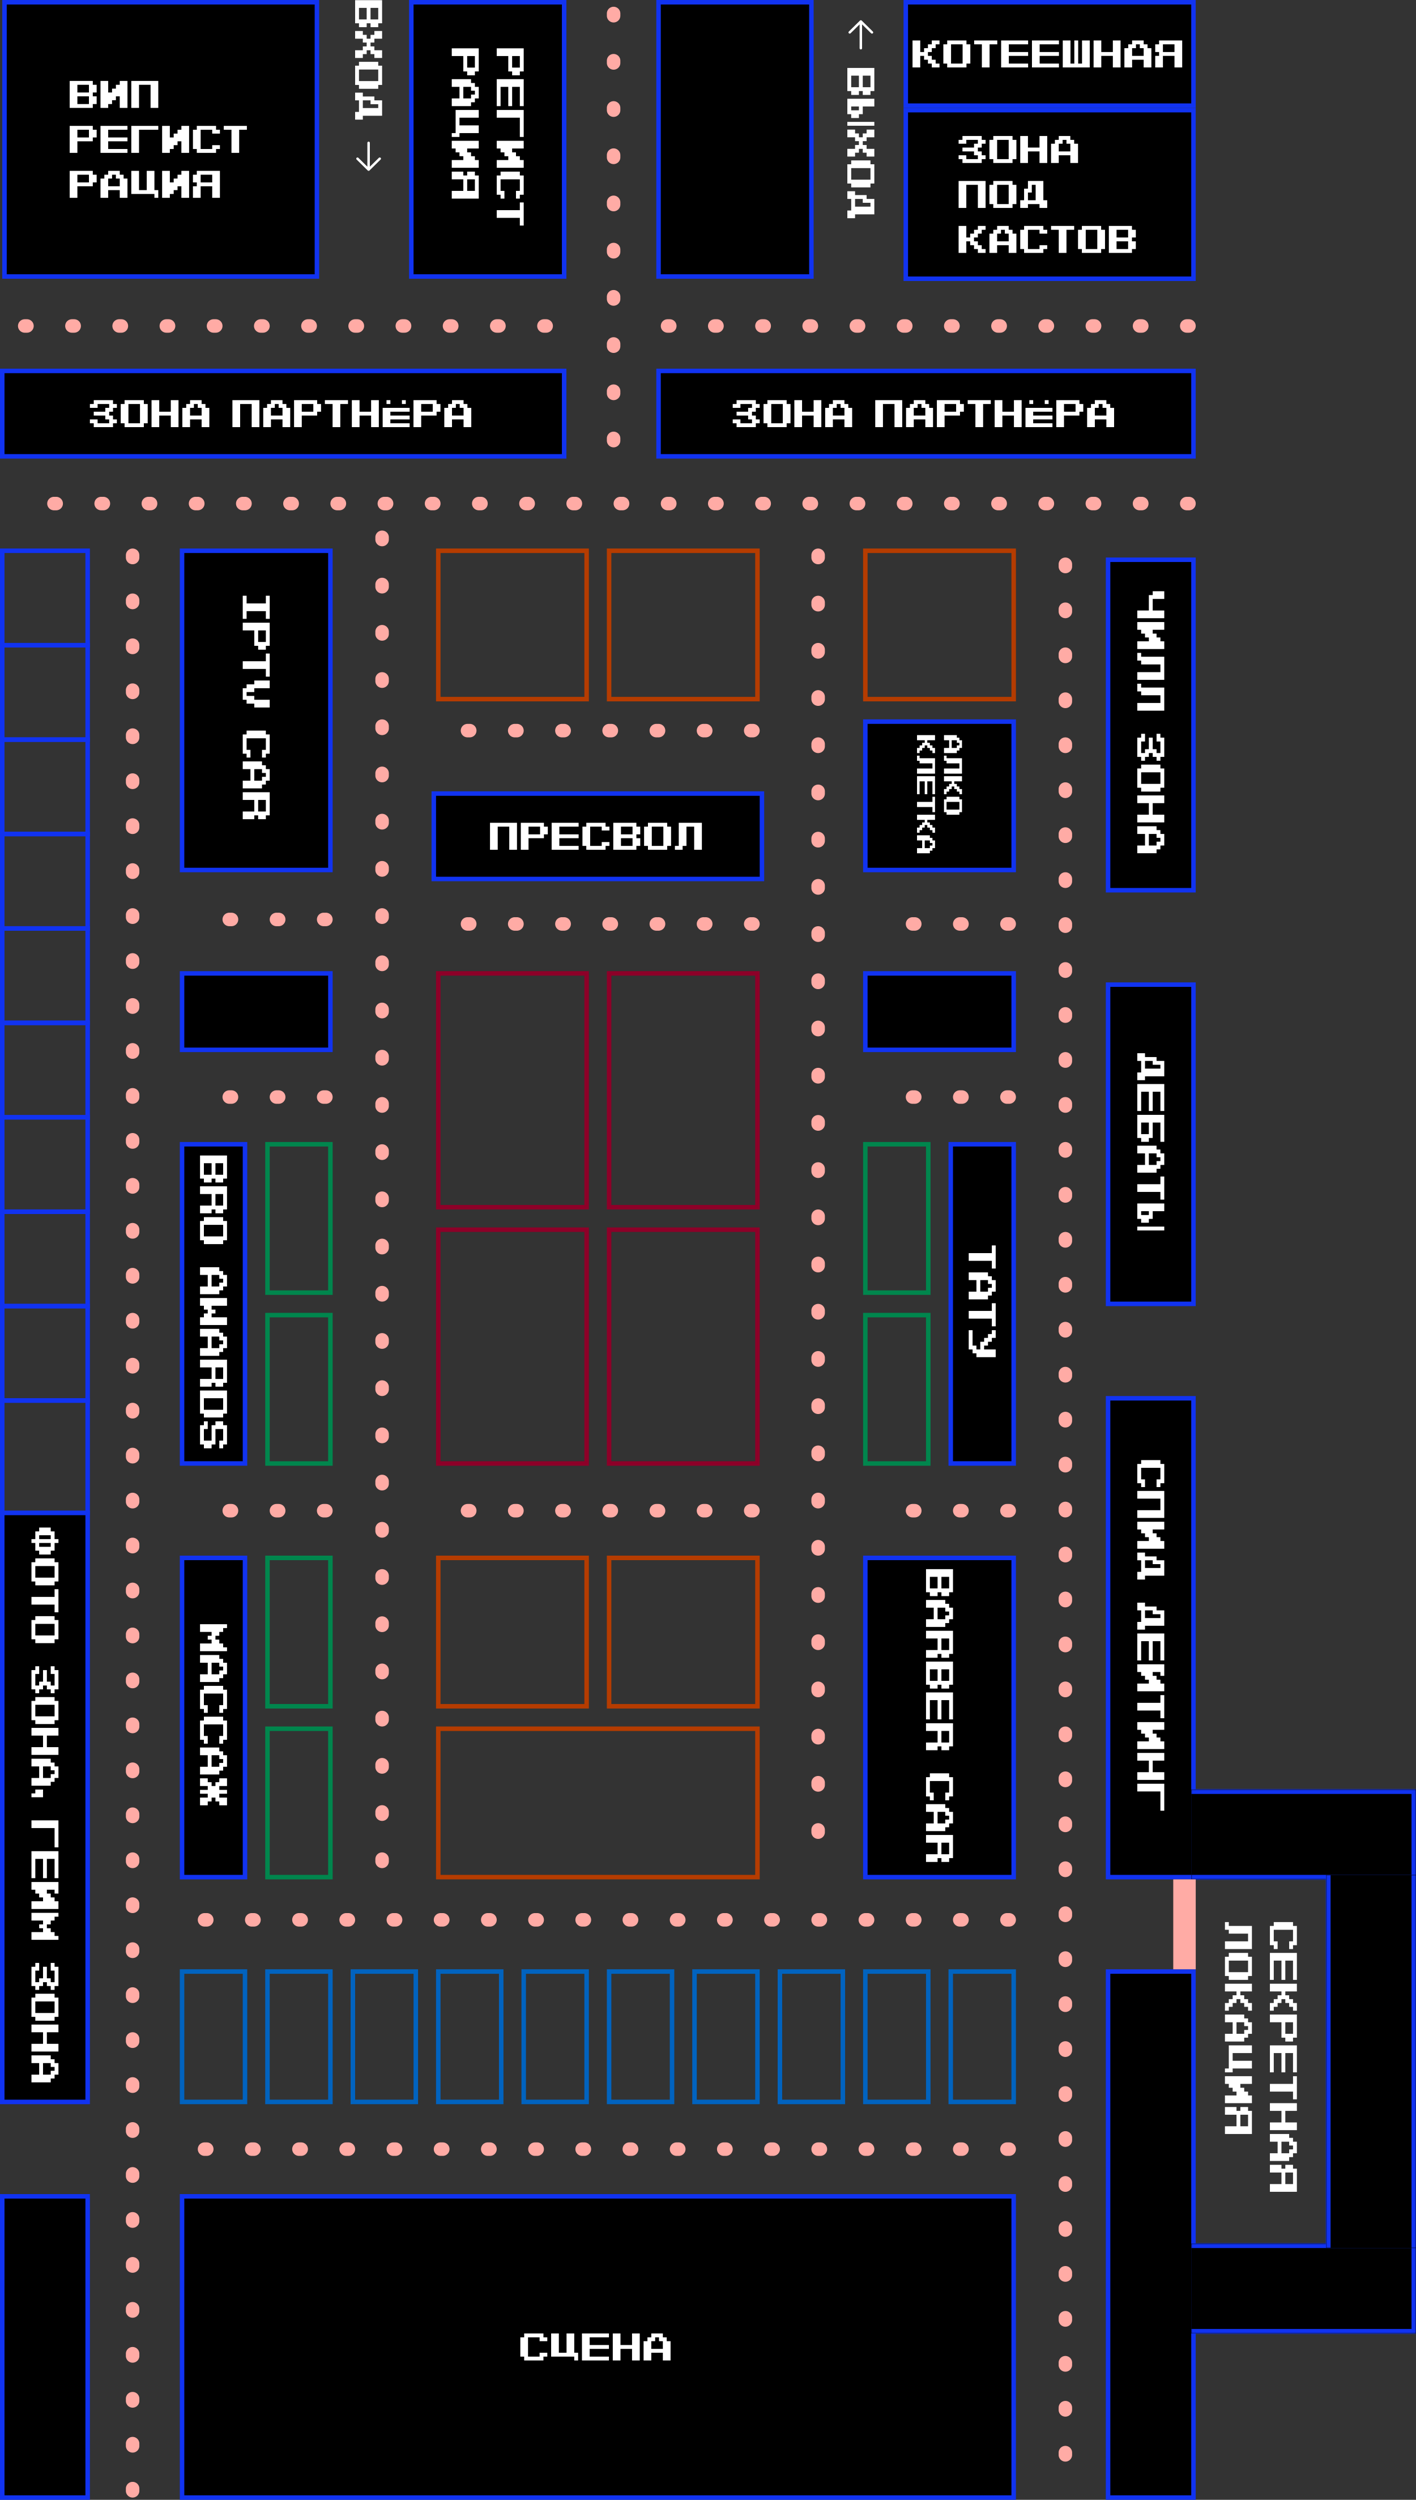<?xml version="1.0" encoding="UTF-8"?> <svg xmlns="http://www.w3.org/2000/svg" width="630" height="1112" viewBox="0 0 630 1112" fill="none"><rect x="0" y="0" width="630" height="1112" fill="#333333" stroke="none"/><path d="M451 935L423 935L423 877L451 877L451 935Z" stroke="#0163BF" stroke-width="2"></path><path d="M413 935L385 935L385 877L413 877L413 935Z" stroke="#0163BF" stroke-width="2"></path><path d="M375 935L347 935L347 877L375 877L375 935Z" stroke="#0163BF" stroke-width="2"></path><path d="M337 935L309 935L309 877L337 877L337 935Z" stroke="#0163BF" stroke-width="2"></path><path d="M299 935L271 935L271 877L299 877L299 935Z" stroke="#0163BF" stroke-width="2"></path><path d="M261 935L233 935L233 877L261 877L261 935Z" stroke="#0163BF" stroke-width="2"></path><path d="M223 935L195 935L195 877L223 877L223 935Z" stroke="#0163BF" stroke-width="2"></path><path d="M185 935L157 935L157 877L185 877L185 935Z" stroke="#0163BF" stroke-width="2"></path><path d="M147 935L119 935L119 877L147 877L147 935Z" stroke="#0163BF" stroke-width="2"></path><path d="M109 935L81 935L81 877L109 877L109 935Z" stroke="#0163BF" stroke-width="2"></path><path d="M451 651L423 651L423 509L451 509L451 651Z" fill="black"></path><path d="M451 651L423 651L423 509L451 509L451 651Z" stroke="#1133F1" stroke-width="2"></path><path d="M431 557.428L441.283 557.428L441.283 554L443 554L443 564.283L441.283 564.283L441.283 560.855L431 560.855L431 557.428ZM436.142 574.569L439.569 574.569L439.569 572.855L441.283 572.855L441.283 571.142L439.569 571.142L439.569 569.428L436.142 569.428L436.142 574.569ZM431 566L439.569 566L439.569 567.714L441.283 567.714L441.283 569.428L443 569.428L443 574.569L441.283 574.569L441.283 576.283L439.569 576.283L439.569 578L431 578L431 574.569L434.428 574.569L434.428 569.428L431 569.428L431 566ZM431 583.139L441.283 583.139L441.283 579.711L443 579.711L443 589.994L441.283 589.994L441.283 586.566L431 586.566L431 583.139ZM431 591.711L432.714 591.711L432.714 598.566L434.428 598.566L434.428 600.28L436.142 600.28L436.142 596.853L437.855 596.853L437.855 595.139L439.569 595.139L439.569 593.425L441.283 593.425L441.283 591.711L443 591.711L443 595.139L441.283 595.139L441.283 596.853L439.569 596.853L439.569 598.566L437.855 598.566L437.855 600.28L443 600.28L443 603.711L434.428 603.711L434.428 601.994L432.714 601.994L432.714 600.28L431 600.28L431 591.711Z" fill="white"></path><rect x="413" y="509" width="66" height="28" transform="rotate(90 413 509)" stroke="#00864D" stroke-width="2"></rect><rect x="413" y="585" width="66" height="28" transform="rotate(90 413 585)" stroke="#00864D" stroke-width="2"></rect><path d="M451 835L385 835L385 693L451 693L451 835Z" fill="black"></path><path d="M451 835L385 835L385 693L451 693L451 835Z" stroke="#1133F1" stroke-width="2"></path><path d="M413.714 706.569L417.142 706.569L417.142 701.428L413.714 701.428L413.714 706.569ZM418.855 706.569L422.283 706.569L422.283 701.428L418.855 701.428L418.855 706.569ZM412 698L424 698L424 708.283L422.283 708.283L422.283 710L418.855 710L418.855 708.283L417.142 708.283L417.142 710L413.714 710L413.714 708.283L412 708.283L412 698ZM417.142 720.28L420.569 720.28L420.569 718.566L422.283 718.566L422.283 716.853L420.569 716.853L420.569 715.139L417.142 715.139L417.142 720.28ZM412 711.711L420.569 711.711L420.569 713.425L422.283 713.425L422.283 715.139L424 715.139L424 720.28L422.283 720.28L422.283 721.994L420.569 721.994L420.569 723.711L412 723.711L412 720.28L415.428 720.28L415.428 715.139L412 715.139L412 711.711ZM418.855 733.991L422.283 733.991L422.283 728.85L418.855 728.85L418.855 733.991ZM412 725.422L424 725.422L424 735.705L422.283 735.705L422.283 737.422L418.855 737.422L418.855 735.705L417.142 735.705L417.142 737.422L412 737.422L412 733.991L417.142 733.991L417.142 728.85L412 728.85L412 725.422ZM413.714 747.702L417.142 747.702L417.142 742.561L413.714 742.561L413.714 747.702ZM418.855 747.702L422.283 747.702L422.283 742.561L418.855 742.561L418.855 747.702ZM412 739.133L424 739.133L424 749.416L422.283 749.416L422.283 751.133L418.855 751.133L418.855 749.416L417.142 749.416L417.142 751.133L413.714 751.133L413.714 749.416L412 749.416L412 739.133ZM412 752.844L424 752.844L424 764.844L422.283 764.844L422.283 756.271L418.855 756.271L418.855 764.844L417.142 764.844L417.142 756.271L413.714 756.271L413.714 764.844L412 764.844L412 752.844ZM418.855 775.124L422.283 775.124L422.283 769.982L418.855 769.982L418.855 775.124ZM412 766.555L424 766.555L424 776.838L422.283 776.838L422.283 778.555L418.855 778.555L418.855 776.838L417.142 776.838L417.142 778.555L412 778.555L412 775.124L417.142 775.124L417.142 769.982L412 769.982L412 766.555ZM412 790.546L413.714 790.546L413.714 788.832L422.283 788.832L422.283 790.546L424 790.546L424 799.115L422.283 799.115L422.283 800.832L420.569 800.832L420.569 797.401L422.283 797.401L422.283 792.26L413.714 792.26L413.714 797.401L415.428 797.401L415.428 800.832L413.714 800.832L413.714 799.115L412 799.115L412 790.546ZM417.142 811.112L420.569 811.112L420.569 809.398L422.283 809.398L422.283 807.685L420.569 807.685L420.569 805.971L417.142 805.971L417.142 811.112ZM412 802.543L420.569 802.543L420.569 804.257L422.283 804.257L422.283 805.971L424 805.971L424 811.112L422.283 811.112L422.283 812.826L420.569 812.826L420.569 814.543L412 814.543L412 811.112L415.428 811.112L415.428 805.971L412 805.971L412 802.543ZM418.855 824.823L422.283 824.823L422.283 819.682L418.855 819.682L418.855 824.823ZM412 816.254L424 816.254L424 826.537L422.283 826.537L422.283 828.254L418.855 828.254L418.855 826.537L417.142 826.537L417.142 828.254L412 828.254L412 824.823L417.142 824.823L417.142 819.682L412 819.682L412 816.254Z" fill="white"></path><path d="M147 387L81 387L81 245L147 245L147 387Z" fill="black"></path><path d="M147 387L81 387L81 245L147 245L147 387Z" stroke="#1133F1" stroke-width="2"></path><path d="M108 265L109.714 265L109.714 268.428L118.283 268.428L118.283 265L120 265L120 275.283L118.283 275.283L118.283 271.855L109.714 271.855L109.714 275.283L108 275.283L108 265ZM114.855 285.569L118.283 285.569L118.283 280.428L114.855 280.428L114.855 285.569ZM108 277L120 277L120 287.283L118.283 287.283L118.283 289L114.855 289L114.855 287.283L113.142 287.283L113.142 280.428L108 280.428L108 277ZM108 294.139L118.283 294.139L118.283 290.711L120 290.711L120 300.994L118.283 300.994L118.283 297.566L108 297.566L108 294.139ZM108 306.139L109.714 306.139L109.714 304.425L113.142 304.425L113.142 302.711L120 302.711L120 306.139L113.142 306.139L113.142 307.853L109.714 307.853L109.714 309.566L113.142 309.566L113.142 311.28L120 311.28L120 314.711L113.142 314.711L113.142 312.994L109.714 312.994L109.714 311.28L108 311.28L108 306.139ZM108 326.702L109.714 326.702L109.714 324.988L118.283 324.988L118.283 326.702L120 326.702L120 335.271L118.283 335.271L118.283 336.988L116.569 336.988L116.569 333.558L118.283 333.558L118.283 328.416L109.714 328.416L109.714 333.558L111.428 333.558L111.428 336.988L109.714 336.988L109.714 335.271L108 335.271L108 326.702ZM113.142 347.269L116.569 347.269L116.569 345.555L118.283 345.555L118.283 343.841L116.569 343.841L116.569 342.127L113.142 342.127L113.142 347.269ZM108 338.699L116.569 338.699L116.569 340.413L118.283 340.413L118.283 342.127L120 342.127L120 347.269L118.283 347.269L118.283 348.982L116.569 348.982L116.569 350.699L108 350.699L108 347.269L111.428 347.269L111.428 342.127L108 342.127L108 338.699ZM114.855 360.979L118.283 360.979L118.283 355.838L114.855 355.838L114.855 360.979ZM108 352.41L120 352.41L120 362.693L118.283 362.693L118.283 364.41L114.855 364.41L114.855 362.693L113.142 362.693L113.142 364.41L108 364.41L108 360.979L113.142 360.979L113.142 355.838L108 355.838L108 352.41Z" fill="white"></path><rect x="147" y="509" width="66" height="28" transform="rotate(90 147 509)" stroke="#00864D" stroke-width="2"></rect><rect x="147" y="585" width="66" height="28" transform="rotate(90 147 585)" stroke="#00864D" stroke-width="2"></rect><path d="M109 651L81 651L81 509L109 509L109 651Z" fill="black"></path><path d="M109 651L81 651L81 509L109 509L109 651Z" stroke="#1133F1" stroke-width="2"></path><path d="M90.714 522.569L94.142 522.569L94.142 517.428L90.714 517.428L90.714 522.569ZM95.856 522.569L99.283 522.569L99.283 517.428L95.856 517.428L95.856 522.569ZM89 514L101 514L101 524.283L99.283 524.283L99.283 526L95.856 526L95.856 524.283L94.142 524.283L94.142 526L90.714 526L90.714 524.283L89 524.283L89 514ZM95.856 536.28L99.283 536.28L99.283 531.139L95.856 531.139L95.856 536.28ZM89 527.711L101 527.711L101 537.994L99.283 537.994L99.283 539.711L95.856 539.711L95.856 537.994L94.142 537.994L94.142 539.711L89 539.711L89 536.28L94.142 536.28L94.142 531.139L89 531.139L89 527.711ZM90.714 549.991L99.283 549.991L99.283 544.85L90.714 544.85L90.714 549.991ZM89 543.136L90.714 543.136L90.714 541.422L99.283 541.422L99.283 543.136L101 543.136L101 551.705L99.283 551.705L99.283 553.422L90.714 553.422L90.714 551.705L89 551.705L89 543.136ZM94.142 572.269L97.569 572.269L97.569 570.555L99.283 570.555L99.283 568.841L97.569 568.841L97.569 567.127L94.142 567.127L94.142 572.269ZM89 563.699L97.569 563.699L97.569 565.413L99.283 565.413L99.283 567.127L101 567.127L101 572.269L99.283 572.269L99.283 573.982L97.569 573.982L97.569 575.699L89 575.699L89 572.269L92.428 572.269L92.428 567.127L89 567.127L89 563.699ZM89 577.41L101 577.41L101 580.838L94.142 580.838L94.142 582.552L95.856 582.552L95.856 584.266L94.142 584.266L94.142 585.979L101 585.979L101 589.41L89 589.41L89 585.979L90.714 585.979L90.714 584.266L92.428 584.266L92.428 582.552L90.714 582.552L90.714 580.838L89 580.838L89 577.41ZM94.142 599.69L97.569 599.69L97.569 597.977L99.283 597.977L99.283 596.263L97.569 596.263L97.569 594.549L94.142 594.549L94.142 599.69ZM89 591.121L97.569 591.121L97.569 592.835L99.283 592.835L99.283 594.549L101 594.549L101 599.69L99.283 599.69L99.283 601.404L97.569 601.404L97.569 603.121L89 603.121L89 599.69L92.428 599.69L92.428 594.549L89 594.549L89 591.121ZM95.856 613.401L99.283 613.401L99.283 608.26L95.856 608.26L95.856 613.401ZM89 604.832L101 604.832L101 615.115L99.283 615.115L99.283 616.832L95.856 616.832L95.856 615.115L94.142 615.115L94.142 616.832L89 616.832L89 613.401L94.142 613.401L94.142 608.26L89 608.26L89 604.832ZM90.714 627.112L99.283 627.112L99.283 621.971L90.714 621.971L90.714 627.112ZM89 618.543L101 618.543L101 628.826L99.283 628.826L99.283 630.543L90.714 630.543L90.714 628.826L89 628.826L89 618.543ZM89 633.968L90.714 633.968L90.714 632.254L92.428 632.254L92.428 635.682L90.714 635.682L90.714 640.823L94.142 640.823L94.142 633.968L95.856 633.968L95.856 632.254L99.283 632.254L99.283 633.968L101 633.968L101 642.537L99.283 642.537L99.283 644.254L97.569 644.254L97.569 640.823L99.283 640.823L99.283 635.682L95.856 635.682L95.856 642.537L94.142 642.537L94.142 644.254L90.714 644.254L90.714 642.537L89 642.537L89 633.968Z" fill="white"></path><rect x="147" y="693" width="66" height="28" transform="rotate(90 147 693)" stroke="#00864D" stroke-width="2"></rect><rect x="147" y="769" width="66" height="28" transform="rotate(90 147 769)" stroke="#00864D" stroke-width="2"></rect><path d="M109 835L81 835L81 693L109 693L109 835Z" fill="black"></path><path d="M109 835L81 835L81 693L109 693L109 835Z" stroke="#1133F1" stroke-width="2"></path><path d="M89 722.5L101 722.5L101 724.214L99.283 724.214L99.283 725.928L97.569 725.928L97.569 727.642L95.856 727.642L95.856 729.355L97.569 729.355L97.569 731.069L99.283 731.069L99.283 732.783L101 732.783L101 734.5L89 734.5L89 731.069L94.142 731.069L94.142 729.355L92.428 729.355L92.428 727.642L94.142 727.642L94.142 725.928L89 725.928L89 722.5ZM94.142 744.78L97.569 744.78L97.569 743.066L99.283 743.066L99.283 741.353L97.569 741.353L97.569 739.639L94.142 739.639L94.142 744.78ZM89 736.211L97.569 736.211L97.569 737.925L99.283 737.925L99.283 739.639L101 739.639L101 744.78L99.283 744.78L99.283 746.494L97.569 746.494L97.569 748.211L89 748.211L89 744.78L92.428 744.78L92.428 739.639L89 739.639L89 736.211ZM89 751.636L90.714 751.636L90.714 749.922L99.283 749.922L99.283 751.636L101 751.636L101 760.205L99.283 760.205L99.283 761.922L97.569 761.922L97.569 758.491L99.283 758.491L99.283 753.35L90.714 753.35L90.714 758.491L92.428 758.491L92.428 761.922L90.714 761.922L90.714 760.205L89 760.205L89 751.636ZM89 765.347L90.714 765.347L90.714 763.633L99.283 763.633L99.283 765.347L101 765.347L101 773.916L99.283 773.916L99.283 775.633L97.569 775.633L97.569 772.202L99.283 772.202L99.283 767.061L90.714 767.061L90.714 772.202L92.428 772.202L92.428 775.633L90.714 775.633L90.714 773.916L89 773.916L89 765.347ZM94.142 785.913L97.569 785.913L97.569 784.199L99.283 784.199L99.283 782.485L97.569 782.485L97.569 780.771L94.142 780.771L94.142 785.913ZM89 777.344L97.569 777.344L97.569 779.058L99.283 779.058L99.283 780.771L101 780.771L101 785.913L99.283 785.913L99.283 787.627L97.569 787.627L97.569 789.344L89 789.344L89 785.913L92.428 785.913L92.428 780.771L89 780.771L89 777.344ZM89 791.055L92.428 791.055L92.428 792.769L94.142 792.769L94.142 794.482L95.856 794.482L95.856 792.769L97.569 792.769L97.569 791.055L101 791.055L101 794.482L97.569 794.482L97.569 796.196L101 796.196L101 797.91L97.569 797.91L97.569 799.624L101 799.624L101 803.055L97.569 803.055L97.569 801.338L95.856 801.338L95.856 799.624L94.142 799.624L94.142 801.338L92.428 801.338L92.428 803.055L89 803.055L89 799.624L92.428 799.624L92.428 797.91L89 797.91L89 796.196L92.428 796.196L92.428 794.482L89 794.482L89 791.055Z" fill="white"></path><rect x="451" y="245" width="66" height="66" transform="rotate(90 451 245)" stroke="#B53C00" stroke-width="2"></rect><path d="M451 387L385 387L385 321L451 321L451 387Z" fill="black"></path><path d="M451 387L385 387L385 321L451 321L451 387Z" stroke="#1133F1" stroke-width="2"></path><path d="M423.428 332.713L425.713 332.713L425.713 331.57L426.855 331.57L426.855 330.428L425.713 330.428L425.713 329.285L423.428 329.285L423.428 332.713ZM420 327L425.713 327L425.713 328.143L426.855 328.143L426.855 329.285L428 329.285L428 332.713L426.855 332.713L426.855 333.855L425.713 333.855L425.713 335L420 335L420 332.713L422.285 332.713L422.285 329.285L420 329.285L420 327ZM420 336.141L421.143 336.141L421.143 337.283L428 337.283L428 344.141L420 344.141L420 341.854L426.855 341.854L426.855 339.568L421.143 339.568L421.143 338.426L420 338.426L420 336.141ZM420 345.281L428 345.281L428 347.566L424.57 347.566L424.57 348.709L425.713 348.709L425.713 349.852L426.855 349.852L426.855 350.994L428 350.994L428 353.281L426.855 353.281L426.855 352.137L425.713 352.137L425.713 350.994L424.57 350.994L424.57 349.852L423.428 349.852L423.428 350.994L422.285 350.994L422.285 352.137L421.143 352.137L421.143 353.281L420 353.281L420 350.994L421.143 350.994L421.143 349.852L422.285 349.852L422.285 348.709L423.428 348.709L423.428 347.566L420 347.566L420 345.281ZM421.143 360.135L426.855 360.135L426.855 356.707L421.143 356.707L421.143 360.135ZM420 355.564L421.143 355.564L421.143 354.422L426.855 354.422L426.855 355.564L428 355.564L428 361.277L426.855 361.277L426.855 362.422L421.143 362.422L421.143 361.277L420 361.277L420 355.564ZM408 327L416 327L416 329.285L412.57 329.285L412.57 330.428L413.713 330.428L413.713 331.57L414.855 331.57L414.855 332.713L416 332.713L416 335L414.855 335L414.855 333.855L413.713 333.855L413.713 332.713L412.57 332.713L412.57 331.57L411.428 331.57L411.428 332.713L410.285 332.713L410.285 333.855L409.143 333.855L409.143 335L408 335L408 332.713L409.143 332.713L409.143 331.57L410.285 331.57L410.285 330.428L411.428 330.428L411.428 329.285L408 329.285L408 327ZM408 336.141L409.143 336.141L409.143 337.283L416 337.283L416 344.141L408 344.141L408 341.854L414.855 341.854L414.855 339.568L409.143 339.568L409.143 338.426L408 338.426L408 336.141ZM408 345.281L416 345.281L416 353.281L414.855 353.281L414.855 347.566L412.57 347.566L412.57 353.281L411.428 353.281L411.428 347.566L409.143 347.566L409.143 353.281L408 353.281L408 345.281ZM408 356.707L414.855 356.707L414.855 354.422L416 354.422L416 361.277L414.855 361.277L414.855 358.992L408 358.992L408 356.707ZM408 362.422L416 362.422L416 364.707L412.57 364.707L412.57 365.85L413.713 365.85L413.713 366.992L414.855 366.992L414.855 368.135L416 368.135L416 370.422L414.855 370.422L414.855 369.277L413.713 369.277L413.713 368.135L412.57 368.135L412.57 366.992L411.428 366.992L411.428 368.135L410.285 368.135L410.285 369.277L409.143 369.277L409.143 370.422L408 370.422L408 368.135L409.143 368.135L409.143 366.992L410.285 366.992L410.285 365.85L411.428 365.85L411.428 364.707L408 364.707L408 362.422ZM411.428 377.275L413.713 377.275L413.713 376.133L414.855 376.133L414.855 374.99L413.713 374.99L413.713 373.848L411.428 373.848L411.428 377.275ZM408 371.562L413.713 371.562L413.713 372.705L414.855 372.705L414.855 373.848L416 373.848L416 377.275L414.855 377.275L414.855 378.418L413.713 378.418L413.713 379.562L408 379.562L408 377.275L410.285 377.275L410.285 373.848L408 373.848L408 371.562Z" fill="white"></path><rect x="337" y="693" width="66" height="66" transform="rotate(90 337 693)" stroke="#B53C00" stroke-width="2"></rect><rect x="261" y="693" width="66" height="66" transform="rotate(90 261 693)" stroke="#B53C00" stroke-width="2"></rect><rect x="337" y="769" width="66" height="142" transform="rotate(90 337 769)" stroke="#B53C00" stroke-width="2"></rect><path d="M339 391L193 391L193 353L339 353L339 391Z" fill="black"></path><path d="M339 391L193 391L193 353L339 353L339 391Z" stroke="#1133F1" stroke-width="2"></path><path d="M218.012 378V366H230.012V378H226.581V367.717H221.439V378H218.012ZM240.292 371.145V367.717H235.15V371.145H240.292ZM231.723 378V366H242.006V367.717H243.723V371.145H242.006V372.858H235.15V378H231.723ZM245.434 378V366H257.434V367.717H248.861V371.145H257.434V372.858H248.861V376.286H257.434V378H245.434ZM260.858 378V376.286H259.145V367.717H260.858V366H269.428V367.717H271.145V369.431H267.714V367.717H262.572V376.286H267.714V374.572H271.145V376.286H269.428V378H260.858ZM281.425 376.286V372.858H276.283V376.286H281.425ZM281.425 371.145V367.717H276.283V371.145H281.425ZM272.855 378V366H283.139V367.717H284.855V371.145H283.139V372.858H284.855V376.286H283.139V378H272.855ZM295.136 376.286V367.717H289.994V376.286H295.136ZM288.28 378V376.286H286.566V367.717H288.28V366H296.85V367.717H298.566V376.286H296.85V378H288.28ZM300.277 378V376.286H301.991V366H312.277V378H308.847V367.717H305.419V376.286H303.705V378H300.277Z" fill="white"></path><path d="M251 203L1 203L1 165L251 165L251 203Z" fill="black"></path><path d="M251 203L1 203L1 165L251 165L251 203Z" stroke="#1133F1" stroke-width="2"></path><path d="M41.714 190V188.286H40V186.572H43.428V188.286H48.569V186.572H46.855V184.858H41.714V183.145H46.855V181.431H48.569V179.717H43.428V181.431H40V179.717H41.714V178H50.283V179.717H52V181.431H50.283V183.145H48.569V184.858H50.283V186.572H52V188.286H50.283V190H41.714ZM62.28 188.286V179.717H57.139V188.286H62.28ZM55.425 190V188.286H53.711V179.717H55.425V178H63.994V179.717H65.711V188.286H63.994V190H55.425ZM67.422 190V178H70.85V183.145H75.991V178H79.422V190H75.991V184.858H70.85V190H67.422ZM89.702 184.858V181.431H87.988V179.717H86.274V181.431H84.561V184.858H89.702ZM81.133 190V181.431H82.847V179.717H84.561V178H89.702V179.717H91.416V181.431H93.133V190H89.702V186.572H84.561V190H81.133ZM103.41 190V178H115.41V190H111.979V179.717H106.838V190H103.41ZM125.69 184.858V181.431H123.977V179.717H122.263V181.431H120.549V184.858H125.69ZM117.121 190V181.431H118.835V179.717H120.549V178H125.69V179.717H127.404V181.431H129.121V190H125.69V186.572H120.549V190H117.121ZM139.401 183.145V179.717H134.26V183.145H139.401ZM130.832 190V178H141.115V179.717H142.832V183.145H141.115V184.858H134.26V190H130.832ZM147.971 190V179.717H144.543V178H154.826V179.717H151.398V190H147.971ZM156.543 190V178H159.971V183.145H165.112V178H168.543V190H165.112V184.858H159.971V190H156.543ZM170.254 190V181.431H182.254V183.145H173.682V184.858H182.254V186.572H173.682V188.286H182.254V190H170.254ZM171.968 179.717V178H173.682V179.717H171.968ZM178.823 179.717V178H180.537V179.717H178.823ZM192.534 183.145V179.717H187.393V183.145H192.534ZM183.965 190V178H194.248V179.717H195.965V183.145H194.248V184.858H187.393V190H183.965ZM206.245 184.858V181.431H204.531V179.717H202.817V181.431H201.104V184.858H206.245ZM197.676 190V181.431H199.39V179.717H201.104V178H206.245V179.717H207.959V181.431H209.676V190H206.245V186.572H201.104V190H197.676Z" fill="white"></path><path d="M531 203L293 203L293 165L531 165L531 203Z" fill="black"></path><path d="M531 203L293 203L293 165L531 165L531 203Z" stroke="#1133F1" stroke-width="2"></path><path d="M327.714 190V188.286H326V186.572H329.428V188.286H334.569V186.572H332.855V184.858H327.714V183.145H332.855V181.431H334.569V179.717H329.428V181.431H326V179.717H327.714V178H336.283V179.717H338V181.431H336.283V183.145H334.569V184.858H336.283V186.572H338V188.286H336.283V190H327.714ZM348.28 188.286V179.717H343.139V188.286H348.28ZM341.425 190V188.286H339.711V179.717H341.425V178H349.994V179.717H351.711V188.286H349.994V190H341.425ZM353.422 190V178H356.85V183.145H361.991V178H365.422V190H361.991V184.858H356.85V190H353.422ZM375.702 184.858V181.431H373.988V179.717H372.274V181.431H370.561V184.858H375.702ZM367.133 190V181.431H368.847V179.717H370.561V178H375.702V179.717H377.416V181.431H379.133V190H375.702V186.572H370.561V190H367.133ZM389.41 190V178H401.41V190H397.979V179.717H392.838V190H389.41ZM411.69 184.858V181.431H409.977V179.717H408.263V181.431H406.549V184.858H411.69ZM403.121 190V181.431H404.835V179.717H406.549V178H411.69V179.717H413.404V181.431H415.121V190H411.69V186.572H406.549V190H403.121ZM425.401 183.145V179.717H420.26V183.145H425.401ZM416.832 190V178H427.115V179.717H428.832V183.145H427.115V184.858H420.26V190H416.832ZM433.971 190V179.717H430.543V178H440.826V179.717H437.398V190H433.971ZM442.543 190V178H445.971V183.145H451.112V178H454.543V190H451.112V184.858H445.971V190H442.543ZM456.254 190V181.431H468.254V183.145H459.682V184.858H468.254V186.572H459.682V188.286H468.254V190H456.254ZM457.968 179.717V178H459.682V179.717H457.968ZM464.823 179.717V178H466.537V179.717H464.823ZM478.534 183.145V179.717H473.393V183.145H478.534ZM469.965 190V178H480.248V179.717H481.965V183.145H480.248V184.858H473.393V190H469.965ZM492.245 184.858V181.431H490.531V179.717H488.817V181.431H487.104V184.858H492.245ZM483.676 190V181.431H485.39V179.717H487.104V178H492.245V179.717H493.959V181.431H495.676V190H492.245V186.572H487.104V190H483.676Z" fill="white"></path><path d="M251 123L183 123L183 1L251 1L251 123Z" fill="black"></path><path d="M251 123L183 123L183 1L251 1L251 123Z" stroke="#1133F1" stroke-width="2"></path><path d="M227.855 30.069L231.283 30.069L231.283 24.928L227.855 24.928L227.855 30.069ZM221 21.5L233 21.5L233 31.783L231.283 31.783L231.283 33.5L227.855 33.5L227.855 31.783L226.142 31.783L226.142 24.928L221 24.928L221 21.5ZM221 35.211L233 35.211L233 47.211L231.283 47.211L231.283 38.639L227.855 38.639L227.855 47.211L226.142 47.211L226.142 38.639L222.714 38.639L222.714 47.211L221 47.211L221 35.211ZM221 48.922L233 48.922L233 60.922L231.283 60.922L231.283 52.35L221 52.35L221 48.922ZM221 62.633L233 62.633L233 66.061L227.855 66.061L227.855 67.774L229.569 67.774L229.569 69.488L231.283 69.488L231.283 71.202L233 71.202L233 74.633L221 74.633L221 71.202L226.142 71.202L226.142 69.488L224.428 69.488L224.428 67.774L222.714 67.774L222.714 66.061L221 66.061L221 62.633ZM221 78.058L222.714 78.058L222.714 76.344L231.283 76.344L231.283 78.058L233 78.058L233 86.627L231.283 86.627L231.283 88.344L229.569 88.344L229.569 84.913L231.283 84.913L231.283 79.772L222.714 79.772L222.714 84.913L224.428 84.913L224.428 88.344L222.714 88.344L222.714 86.627L221 86.627L221 78.058ZM221 93.482L231.283 93.482L231.283 90.055L233 90.055L233 100.338L231.283 100.338L231.283 96.91L221 96.91L221 93.482ZM207.855 30.069L211.283 30.069L211.283 24.928L207.855 24.928L207.855 30.069ZM201 21.5L213 21.5L213 31.783L211.283 31.783L211.283 33.5L207.855 33.5L207.855 31.783L206.142 31.783L206.142 24.928L201 24.928L201 21.5ZM206.142 43.78L209.569 43.78L209.569 42.066L211.283 42.066L211.283 40.352L209.569 40.352L209.569 38.639L206.142 38.639L206.142 43.78ZM201 35.211L209.569 35.211L209.569 36.925L211.283 36.925L211.283 38.639L213 38.639L213 43.78L211.283 43.78L211.283 45.494L209.569 45.494L209.569 47.211L201 47.211L201 43.78L204.428 43.78L204.428 38.639L201 38.639L201 35.211ZM201 59.205L202.714 59.205L202.714 48.922L213 48.922L213 52.35L204.428 52.35L204.428 55.777L213 55.777L213 59.205L204.428 59.205L204.428 60.922L201 60.922L201 59.205ZM201 62.633L213 62.633L213 66.061L207.855 66.061L207.855 67.774L209.569 67.774L209.569 69.488L211.283 69.488L211.283 71.202L213 71.202L213 74.633L201 74.633L201 71.202L206.142 71.202L206.142 69.488L204.428 69.488L204.428 67.774L202.714 67.774L202.714 66.061L201 66.061L201 62.633ZM207.855 84.913L211.283 84.913L211.283 79.772L207.855 79.772L207.855 84.913ZM201 76.344L206.142 76.344L206.142 78.058L207.855 78.058L207.855 76.344L211.283 76.344L211.283 78.058L213 78.058L213 88.344L201 88.344L201 84.913L206.142 84.913L206.142 79.772L201 79.772L201 76.344Z" fill="white"></path><path d="M361 123L293 123L293 1L361 1L361 123Z" fill="black"></path><path d="M361 123L293 123L293 1L361 1L361 123Z" stroke="#1133F1" stroke-width="2"></path><path d="M141 123L2 123L2 1L141 1L141 123Z" fill="black"></path><path d="M141 123L2 123L2 1L141 1L141 123Z" stroke="#1133F1" stroke-width="2"></path><path d="M39.569 46.286V42.858H34.428V46.286H39.569ZM39.569 41.145V37.717H34.428V41.145H39.569ZM31 48V36H41.283V37.717H43V41.145H41.283V42.858H43V46.286H41.283V48H31ZM44.711 48V36H48.139V41.145H49.852V39.431H51.566V37.717H53.28V36H56.711V48H53.28V42.858H51.566V44.572H49.852V46.286H48.139V48H44.711ZM58.422 48V36H70.422V48H66.991V37.717H61.85V48H58.422ZM39.569 61.145V57.717H34.428V61.145H39.569ZM31 68V56H41.283V57.717H43V61.145H41.283V62.858H34.428V68H31ZM44.711 68V56H56.711V57.717H48.139V61.145H56.711V62.858H48.139V66.286H56.711V68H44.711ZM58.422 68V56H70.422V57.717H61.85V68H58.422ZM72.133 68V56H75.561V61.145H77.274V59.431H78.988V57.717H80.702V56H84.133V68H80.702V62.858H78.988V64.572H77.274V66.286H75.561V68H72.133ZM87.558 68V66.286H85.844V57.717H87.558V56H96.127V57.717H97.844V59.431H94.413V57.717H89.272V66.286H94.413V64.572H97.844V66.286H96.127V68H87.558ZM102.982 68V57.717H99.555V56H109.838V57.717H106.41V68H102.982ZM39.569 81.144V77.717H34.428V81.144H39.569ZM31 88V76H41.283V77.717H43V81.144H41.283V82.858H34.428V88H31ZM53.28 82.858V79.431H51.566V77.717H49.852V79.431H48.139V82.858H53.28ZM44.711 88V79.431H46.425V77.717H48.139V76H53.28V77.717H54.994V79.431H56.711V88H53.28V84.572H48.139V88H44.711ZM68.705 88V86.286H58.422V76H61.85V84.572H65.277V76H68.705V84.572H70.422V88H68.705ZM72.133 88V76H75.561V81.144H77.274V79.431H78.988V77.717H80.702V76H84.133V88H80.702V82.858H78.988V84.572H77.274V86.286H75.561V88H72.133ZM94.413 81.144V77.717H89.272V81.144H94.413ZM85.844 88V82.858H87.558V81.144H85.844V77.717H87.558V76H97.844V88H94.413V82.858H89.272V88H85.844Z" fill="white"></path><path d="M403 124L403 49L531 49L531 124L403 124Z" fill="black"></path><path d="M403 124L403 49L531 49L531 124L403 124Z" stroke="#1133F1" stroke-width="2"></path><path d="M428.214 72.5V70.786H426.5V69.072H429.928V70.786H435.069V69.072H433.355V67.358H428.214V65.644H433.355V63.931H435.069V62.217H429.928V63.931H426.5V62.217H428.214V60.5H436.783V62.217H438.5V63.931H436.783V65.644H435.069V67.358H436.783V69.072H438.5V70.786H436.783V72.5H428.214ZM448.78 70.786V62.217H443.639V70.786H448.78ZM441.925 72.5V70.786H440.211V62.217H441.925V60.5H450.494V62.217H452.211V70.786H450.494V72.5H441.925ZM453.922 72.5V60.5H457.35V65.644H462.491V60.5H465.922V72.5H462.491V67.358H457.35V72.5H453.922ZM476.202 67.358V63.931H474.488V62.217H472.774V63.931H471.061V67.358H476.202ZM467.633 72.5V63.931H469.347V62.217H471.061V60.5H476.202V62.217H477.916V63.931H479.633V72.5H476.202V69.072H471.061V72.5H467.633ZM426.5 92.5V80.5H438.5V92.5H435.069V82.217H429.928V92.5H426.5ZM448.78 90.786V82.217H443.639V90.786H448.78ZM441.925 92.5V90.786H440.211V82.217H441.925V80.5H450.494V82.217H452.211V90.786H450.494V92.5H441.925ZM460.777 89.072V82.217H459.063V85.644H457.35V89.072H460.777ZM453.922 92.5V89.072H455.636V83.931H457.35V80.5H464.205V89.072H465.922V92.5H462.491V90.786H457.35V92.5H453.922ZM426.5 112.5V100.5H429.928V105.645H431.642V103.931H433.355V102.217H435.069V100.5H438.5V102.217H436.783V103.931H435.069V105.645H433.355V107.358H435.069V109.072H436.783V110.786H438.5V112.5H435.069V110.786H433.355V109.072H431.642V107.358H429.928V112.5H426.5ZM448.78 107.358V103.931H447.066V102.217H445.353V103.931H443.639V107.358H448.78ZM440.211 112.5V103.931H441.925V102.217H443.639V100.5H448.78V102.217H450.494V103.931H452.211V112.5H448.78V109.072H443.639V112.5H440.211ZM455.636 112.5V110.786H453.922V102.217H455.636V100.5H464.205V102.217H465.922V103.931H462.491V102.217H457.35V110.786H462.491V109.072H465.922V110.786H464.205V112.5H455.636ZM471.061 112.5V102.217H467.633V100.5H477.916V102.217H474.488V112.5H471.061ZM488.202 110.786V102.217H483.061V110.786H488.202ZM481.347 112.5V110.786H479.633V102.217H481.347V100.5H489.916V102.217H491.633V110.786H489.916V112.5H481.347ZM501.913 110.786V107.358H496.771V110.786H501.913ZM501.913 105.645V102.217H496.771V105.645H501.913ZM493.344 112.5V100.5H503.627V102.217H505.344V105.645H503.627V107.358H505.344V110.786H503.627V112.5H493.344Z" fill="white"></path><path d="M403 47L403 1L531 1L531 47L403 47Z" fill="black"></path><path d="M403 47L403 1L531 1L531 47L403 47Z" stroke="#1133F1" stroke-width="2"></path><path d="M406 30V18H409.428V23.145H411.142V21.431H412.855V19.717H414.569V18H418V19.717H416.283V21.431H414.569V23.145H412.855V24.858H414.569V26.572H416.283V28.286H418V30H414.569V28.286H412.855V26.572H411.142V24.858H409.428V30H406ZM428.28 28.286V19.717H423.139V28.286H428.28ZM421.425 30V28.286H419.711V19.717H421.425V18H429.994V19.717H431.711V28.286H429.994V30H421.425ZM436.85 30V19.717H433.422V18H443.705V19.717H440.277V30H436.85ZM445.422 30V18H457.422V19.717H448.85V23.145H457.422V24.858H448.85V28.286H457.422V30H445.422ZM459.133 30V18H471.133V19.717H462.561V23.145H471.133V24.858H462.561V28.286H471.133V30H459.133ZM472.844 30V18H476.271V28.286H477.985V18H479.699V28.286H481.413V18H484.844V30H472.844ZM486.555 30V18H489.982V23.145H495.124V18H498.555V30H495.124V24.858H489.982V30H486.555ZM508.835 24.858V21.431H507.121V19.717H505.407V21.431H503.693V24.858H508.835ZM500.266 30V21.431H501.979V19.717H503.693V18H508.835V19.717H510.549V21.431H512.266V30H508.835V26.572H503.693V30H500.266ZM522.546 23.145V19.717H517.404V23.145H522.546ZM513.977 30V24.858H515.69V23.145H513.977V19.717H515.69V18H525.977V30H522.546V24.858H517.404V30H513.977Z" fill="white"></path><path d="M39 287L1 287L1 245L39 245L39 287Z" stroke="#1133F1" stroke-width="2"></path><path d="M39 329L1 329L1 287L39 287L39 329Z" stroke="#1133F1" stroke-width="2"></path><path d="M39 371L1 371L1 329L39 329L39 371Z" stroke="#1133F1" stroke-width="2"></path><path d="M39 413L1 413L1 371L39 371L39 413Z" stroke="#1133F1" stroke-width="2"></path><path d="M39 455L1 455L1 413L39 413L39 455Z" stroke="#1133F1" stroke-width="2"></path><path d="M39 497L1 497L1 455L39 455L39 497Z" stroke="#1133F1" stroke-width="2"></path><path d="M39 539L1 539L1 497L39 497L39 539Z" stroke="#1133F1" stroke-width="2"></path><path d="M39 581L1 581L1 539L39 539L39 581Z" stroke="#1133F1" stroke-width="2"></path><path d="M39 623L1 623L1 581L39 581L39 623Z" stroke="#1133F1" stroke-width="2"></path><path d="M39 673L1 673L1 623L39 623L39 673Z" stroke="#1133F1" stroke-width="2"></path><path d="M39 935L1 935L1 673L39 673L39 935Z" fill="black"></path><path d="M39 935L1 935L1 673L39 673L39 935Z" stroke="#1133F1" stroke-width="2"></path><path d="M17.428 684.642L22.569 684.642L22.569 682.928L17.428 682.928L17.428 684.642ZM17.428 688.069L22.569 688.069L22.569 686.355L17.428 686.355L17.428 688.069ZM14 684.642L15.714 684.642L15.714 681.214L17.428 681.214L17.428 679.5L22.569 679.5L22.569 681.214L24.283 681.214L24.283 684.642L26 684.642L26 686.355L24.283 686.355L24.283 689.783L22.569 689.783L22.569 691.5L17.428 691.5L17.428 689.783L15.714 689.783L15.714 686.355L14 686.355L14 684.642ZM15.714 701.78L24.283 701.78L24.283 696.639L15.714 696.639L15.714 701.78ZM14 694.925L15.714 694.925L15.714 693.211L24.283 693.211L24.283 694.925L26 694.925L26 703.494L24.283 703.494L24.283 705.211L15.714 705.211L15.714 703.494L14 703.494L14 694.925ZM14 710.35L24.283 710.35L24.283 706.922L26 706.922L26 717.205L24.283 717.205L24.283 713.777L14 713.777L14 710.35ZM15.714 727.491L24.283 727.491L24.283 722.35L15.714 722.35L15.714 727.491ZM14 720.636L15.714 720.636L15.714 718.922L24.283 718.922L24.283 720.636L26 720.636L26 729.205L24.283 729.205L24.283 730.922L15.714 730.922L15.714 729.205L14 729.205L14 720.636ZM14 742.913L15.714 742.913L15.714 741.199L17.428 741.199L17.428 744.627L15.714 744.627L15.714 749.769L17.428 749.769L17.428 748.055L19.142 748.055L19.142 742.913L20.855 742.913L20.855 748.055L22.569 748.055L22.569 749.769L24.283 749.769L24.283 744.627L22.569 744.627L22.569 741.199L24.283 741.199L24.283 742.913L26 742.913L26 751.482L24.283 751.482L24.283 753.199L22.569 753.199L22.569 751.482L20.855 751.482L20.855 749.769L19.142 749.769L19.142 751.482L17.428 751.482L17.428 753.199L15.714 753.199L15.714 751.482L14 751.482L14 742.913ZM15.714 763.479L24.283 763.479L24.283 758.338L15.714 758.338L15.714 763.479ZM14 756.624L15.714 756.624L15.714 754.91L24.283 754.91L24.283 756.624L26 756.624L26 765.193L24.283 765.193L24.283 766.91L15.714 766.91L15.714 765.193L14 765.193L14 756.624ZM14 768.621L26 768.621L26 772.049L20.855 772.049L20.855 777.19L26 777.19L26 780.621L14 780.621L14 777.19L19.142 777.19L19.142 772.049L14 772.049L14 768.621ZM19.142 790.901L22.569 790.901L22.569 789.187L24.283 789.187L24.283 787.474L22.569 787.474L22.569 785.76L19.142 785.76L19.142 790.901ZM14 782.332L22.569 782.332L22.569 784.046L24.283 784.046L24.283 785.76L26 785.76L26 790.901L24.283 790.901L24.283 792.615L22.569 792.615L22.569 794.332L14 794.332L14 790.901L17.428 790.901L17.428 785.76L14 785.76L14 782.332ZM14 797.757L15.714 797.757L15.714 796.043L19.142 796.043L19.142 799.471L14 799.471L14 797.757ZM14 809.754L26 809.754L26 821.754L24.283 821.754L24.283 813.182L14 813.182L14 809.754ZM14 823.465L26 823.465L26 835.465L24.283 835.465L24.283 826.893L20.855 826.893L20.855 835.465L19.142 835.465L19.142 826.893L15.714 826.893L15.714 835.465L14 835.465L14 823.465ZM14 837.176L26 837.176L26 842.317L24.283 842.317L24.283 840.604L20.855 840.604L20.855 842.317L22.569 842.317L22.569 844.031L24.283 844.031L24.283 845.745L26 845.745L26 849.176L14 849.176L14 845.745L19.142 845.745L19.142 844.031L17.428 844.031L17.428 842.317L15.714 842.317L15.714 840.604L14 840.604L14 837.176ZM14 850.887L26 850.887L26 852.601L24.283 852.601L24.283 854.314L22.569 854.314L22.569 856.028L20.855 856.028L20.855 857.742L22.569 857.742L22.569 859.456L24.283 859.456L24.283 861.17L26 861.17L26 862.887L14 862.887L14 859.456L19.142 859.456L19.142 857.742L17.428 857.742L17.428 856.028L19.142 856.028L19.142 854.314L14 854.314L14 850.887ZM14 874.878L15.714 874.878L15.714 873.164L17.428 873.164L17.428 876.592L15.714 876.592L15.714 881.733L17.428 881.733L17.428 880.02L19.142 880.02L19.142 874.878L20.855 874.878L20.855 880.02L22.569 880.02L22.569 881.733L24.283 881.733L24.283 876.592L22.569 876.592L22.569 873.164L24.283 873.164L24.283 874.878L26 874.878L26 883.447L24.283 883.447L24.283 885.164L22.569 885.164L22.569 883.447L20.855 883.447L20.855 881.733L19.142 881.733L19.142 883.447L17.428 883.447L17.428 885.164L15.714 885.164L15.714 883.447L14 883.447L14 874.878ZM15.714 895.444L24.283 895.444L24.283 890.303L15.714 890.303L15.714 895.444ZM14 888.589L15.714 888.589L15.714 886.875L24.283 886.875L24.283 888.589L26 888.589L26 897.158L24.283 897.158L24.283 898.875L15.714 898.875L15.714 897.158L14 897.158L14 888.589ZM14 900.586L26 900.586L26 904.014L20.855 904.014L20.855 909.155L26 909.155L26 912.586L14 912.586L14 909.155L19.142 909.155L19.142 904.014L14 904.014L14 900.586ZM19.142 922.866L22.569 922.866L22.569 921.152L24.283 921.152L24.283 919.438L22.569 919.438L22.569 917.725L19.142 917.725L19.142 922.866ZM14 914.297L22.569 914.297L22.569 916.011L24.283 916.011L24.283 917.725L26 917.725L26 922.866L24.283 922.866L24.283 924.58L22.569 924.58L22.569 926.297L14 926.297L14 922.866L17.428 922.866L17.428 917.725L14 917.725L14 914.297Z" fill="white"></path><path d="M531 396L493 396L493 249L531 249L531 396Z" fill="black"></path><path d="M531 396L493 396L493 249L531 249L531 396Z" stroke="#1133F1" stroke-width="2"></path><path d="M506 271.569L511.142 271.569L511.142 264.714L512.855 264.714L512.855 263L518 263L518 266.428L512.855 266.428L512.855 271.569L518 271.569L518 275L506 275L506 271.569ZM506 276.711L518 276.711L518 280.139L512.855 280.139L512.855 281.853L514.569 281.853L514.569 283.566L516.283 283.566L516.283 285.28L518 285.28L518 288.711L506 288.711L506 285.28L511.142 285.28L511.142 283.566L509.428 283.566L509.428 281.853L507.714 281.853L507.714 280.139L506 280.139L506 276.711ZM506 290.422L507.714 290.422L507.714 292.136L518 292.136L518 302.422L506 302.422L506 298.991L516.283 298.991L516.283 295.563L507.714 295.563L507.714 293.85L506 293.85L506 290.422ZM506 304.133L507.714 304.133L507.714 305.847L518 305.847L518 316.133L506 316.133L506 312.702L516.283 312.702L516.283 309.274L507.714 309.274L507.714 307.561L506 307.561L506 304.133ZM506 328.124L507.714 328.124L507.714 326.41L509.428 326.41L509.428 329.838L507.714 329.838L507.714 334.979L509.428 334.979L509.428 333.266L511.142 333.266L511.142 328.124L512.855 328.124L512.855 333.266L514.569 333.266L514.569 334.979L516.283 334.979L516.283 329.838L514.569 329.838L514.569 326.41L516.283 326.41L516.283 328.124L518 328.124L518 336.693L516.283 336.693L516.283 338.41L514.569 338.41L514.569 336.693L512.855 336.693L512.855 334.979L511.142 334.979L511.142 336.693L509.428 336.693L509.428 338.41L507.714 338.41L507.714 336.693L506 336.693L506 328.124ZM507.714 348.69L516.283 348.69L516.283 343.549L507.714 343.549L507.714 348.69ZM506 341.835L507.714 341.835L507.714 340.121L516.283 340.121L516.283 341.835L518 341.835L518 350.404L516.283 350.404L516.283 352.121L507.714 352.121L507.714 350.404L506 350.404L506 341.835ZM506 353.832L518 353.832L518 357.26L512.855 357.26L512.855 362.401L518 362.401L518 365.832L506 365.832L506 362.401L511.142 362.401L511.142 357.26L506 357.26L506 353.832ZM511.142 376.112L514.569 376.112L514.569 374.398L516.283 374.398L516.283 372.685L514.569 372.685L514.569 370.971L511.142 370.971L511.142 376.112ZM506 367.543L514.569 367.543L514.569 369.257L516.283 369.257L516.283 370.971L518 370.971L518 376.112L516.283 376.112L516.283 377.826L514.569 377.826L514.569 379.543L506 379.543L506 376.112L509.428 376.112L509.428 370.971L506 370.971L506 367.543Z" fill="white"></path><path d="M531 580L493 580L493 438L531 438L531 580Z" fill="black"></path><path d="M531 580L493 580L493 438L531 438L531 580Z" stroke="#1133F1" stroke-width="2"></path><path d="M509.428 475.355L516.283 475.355L516.283 473.642L512.855 473.642L512.855 471.928L509.428 471.928L509.428 475.355ZM506 468.5L509.428 468.5L509.428 470.214L514.569 470.214L514.569 471.928L518 471.928L518 478.783L509.428 478.783L509.428 480.5L506 480.5L506 477.069L507.714 477.069L507.714 471.928L506 471.928L506 468.5ZM506 482.211L518 482.211L518 494.211L516.283 494.211L516.283 485.639L512.855 485.639L512.855 494.211L511.142 494.211L511.142 485.639L507.714 485.639L507.714 494.211L506 494.211L506 482.211ZM507.714 504.491L511.142 504.491L511.142 499.35L507.714 499.35L507.714 504.491ZM506 495.922L518 495.922L518 507.922L516.283 507.922L516.283 499.35L512.855 499.35L512.855 506.205L511.142 506.205L511.142 507.922L507.714 507.922L507.714 506.205L506 506.205L506 495.922ZM511.142 518.202L514.569 518.202L514.569 516.488L516.283 516.488L516.283 514.774L514.569 514.774L514.569 513.061L511.142 513.061L511.142 518.202ZM506 509.633L514.569 509.633L514.569 511.347L516.283 511.347L516.283 513.061L518 513.061L518 518.202L516.283 518.202L516.283 519.916L514.569 519.916L514.569 521.633L506 521.633L506 518.202L509.428 518.202L509.428 513.061L506 513.061L506 509.633ZM506 526.771L516.283 526.771L516.283 523.344L518 523.344L518 533.627L516.283 533.627L516.283 530.199L506 530.199L506 526.771ZM507.714 540.485L511.142 540.485L511.142 538.771L507.714 538.771L507.714 540.485ZM506 535.344L518 535.344L518 538.771L512.855 538.771L512.855 542.199L511.142 542.199L511.142 543.913L507.714 543.913L507.714 542.199L506 542.199L506 535.344ZM506 545.627L518 545.627L518 547.344L506 547.344L506 545.627Z" fill="white"></path><path d="M531 835L493 835L493 622L531 622L531 835Z" fill="black"></path><path d="M531 835L493 835L493 622L531 622L531 835Z" stroke="#1133F1" stroke-width="2"></path><path d="M506 651.214L507.714 651.214L507.714 649.5L516.283 649.5L516.283 651.214L518 651.214L518 659.783L516.283 659.783L516.283 661.5L514.569 661.5L514.569 658.069L516.283 658.069L516.283 652.928L507.714 652.928L507.714 658.069L509.428 658.069L509.428 661.5L507.714 661.5L507.714 659.783L506 659.783L506 651.214ZM506 663.211L518 663.211L518 675.211L506 675.211L506 671.78L516.283 671.78L516.283 666.639L506 666.639L506 663.211ZM506 676.922L518 676.922L518 680.35L512.855 680.35L512.855 682.063L514.569 682.063L514.569 683.777L516.283 683.777L516.283 685.491L518 685.491L518 688.922L506 688.922L506 685.491L511.142 685.491L511.142 683.777L509.428 683.777L509.428 682.063L507.714 682.063L507.714 680.35L506 680.35L506 676.922ZM509.428 697.488L516.283 697.488L516.283 695.774L512.855 695.774L512.855 694.061L509.428 694.061L509.428 697.488ZM506 690.633L509.428 690.633L509.428 692.347L514.569 692.347L514.569 694.061L518 694.061L518 700.916L509.428 700.916L509.428 702.633L506 702.633L506 699.202L507.714 699.202L507.714 694.061L506 694.061L506 690.633ZM509.428 719.766L516.283 719.766L516.283 718.052L512.855 718.052L512.855 716.338L509.428 716.338L509.428 719.766ZM506 712.91L509.428 712.91L509.428 714.624L514.569 714.624L514.569 716.338L518 716.338L518 723.193L509.428 723.193L509.428 724.91L506 724.91L506 721.479L507.714 721.479L507.714 716.338L506 716.338L506 712.91ZM506 726.621L518 726.621L518 738.621L516.283 738.621L516.283 730.049L512.855 730.049L512.855 738.621L511.142 738.621L511.142 730.049L507.714 730.049L507.714 738.621L506 738.621L506 726.621ZM506 740.332L518 740.332L518 745.474L516.283 745.474L516.283 743.76L512.855 743.76L512.855 745.474L514.569 745.474L514.569 747.187L516.283 747.187L516.283 748.901L518 748.901L518 752.332L506 752.332L506 748.901L511.142 748.901L511.142 747.187L509.428 747.187L509.428 745.474L507.714 745.474L507.714 743.76L506 743.76L506 740.332ZM506 757.471L516.283 757.471L516.283 754.043L518 754.043L518 764.326L516.283 764.326L516.283 760.898L506 760.898L506 757.471ZM506 766.043L518 766.043L518 769.471L512.855 769.471L512.855 771.185L514.569 771.185L514.569 772.898L516.283 772.898L516.283 774.612L518 774.612L518 778.043L506 778.043L506 774.612L511.142 774.612L511.142 772.898L509.428 772.898L509.428 771.185L507.714 771.185L507.714 769.471L506 769.471L506 766.043ZM506 779.754L518 779.754L518 783.182L512.855 783.182L512.855 788.323L518 788.323L518 791.754L506 791.754L506 788.323L511.142 788.323L511.142 783.182L506 783.182L506 779.754ZM506 793.465L518 793.465L518 805.465L516.283 805.465L516.283 796.893L506 796.893L506 793.465Z" fill="white"></path><path d="M531 1111L493 1111L493 877L531 877L531 1111Z" fill="black" stroke="#1133F1" stroke-width="2"></path><mask id="path-67-inside-1_759_241" fill="white"><path d="M630 998L630 1038L530 1038L530 998L630 998Z"></path></mask><path d="M630 998L630 1038L530 1038L530 998L630 998Z" fill="black"></path><path d="M630 998L632 998L632 996L630 996L630 998ZM630 1038L630 1040L632 1040L632 1038L630 1038ZM630 998L628 998L628 1038L630 1038L632 1038L632 998L630 998ZM630 1038L630 1036L530 1036L530 1038L530 1040L630 1040L630 1038ZM530 998L530 1000L630 1000L630 998L630 996L530 996L530 998Z" fill="#1133F1" mask="url(#path-67-inside-1_759_241)"></path><mask id="path-69-inside-2_759_241" fill="white"><path d="M630 796L630 836L530 836L530 796L630 796Z"></path></mask><path d="M630 796L630 836L530 836L530 796L630 796Z" fill="black"></path><path d="M630 796L632 796L632 794L630 794L630 796ZM630 836L630 838L632 838L632 836L630 836ZM630 796L628 796L628 836L630 836L632 836L632 796L630 796ZM630 836L630 834L530 834L530 836L530 838L630 838L630 836ZM530 796L530 798L630 798L630 796L630 794L530 794L530 796Z" fill="#1133F1" mask="url(#path-69-inside-2_759_241)"></path><path d="M39 1111L1 1111L1 977L39 977L39 1111Z" fill="black"></path><path d="M39 1111L1 1111L1 977L39 977L39 1111Z" stroke="#1133F1" stroke-width="2"></path><mask id="path-72-inside-3_759_241" fill="white"><path d="M630 834L630 1000L590 1000L590 834L630 834Z"></path></mask><path d="M630 834L630 1000L590 1000L590 834L630 834Z" fill="black"></path><path d="M630 834L628 834L628 1000L630 1000L632 1000L632 834L630 834ZM590 1000L592 1000L592 834L590 834L588 834L588 1000L590 1000Z" fill="#1133F1" mask="url(#path-72-inside-3_759_241)"></path><path d="M532 836L532 876L522 876L522 836L532 836Z" fill="#FFABA5"></path><path d="M451 467L385 467L385 433L451 433L451 467Z" fill="black"></path><path d="M451 467L385 467L385 433L451 433L451 467Z" stroke="#1133F1" stroke-width="2"></path><path d="M147 467L81 467L81 433L147 433L147 467Z" fill="black"></path><path d="M147 467L81 467L81 433L147 433L147 467Z" stroke="#1133F1" stroke-width="2"></path><path d="M451 1111L81 1111L81 977L451 977L451 1111Z" fill="black"></path><path d="M451 1111L81 1111L81 977L451 977L451 1111Z" stroke="#1133F1" stroke-width="2"></path><path d="M233.214 1050L233.214 1048.29L231.5 1048.29L231.5 1039.72L233.214 1039.72L233.214 1038L241.783 1038L241.783 1039.72L243.5 1039.72L243.5 1041.43L240.069 1041.43L240.069 1039.72L234.928 1039.72L234.928 1048.29L240.069 1048.29L240.069 1046.57L243.5 1046.57L243.5 1048.29L241.783 1048.29L241.783 1050L233.214 1050ZM255.494 1050L255.494 1048.29L245.211 1048.29L245.211 1038L248.639 1038L248.639 1046.57L252.066 1046.57L252.066 1038L255.494 1038L255.494 1046.57L257.211 1046.57L257.211 1050L255.494 1050ZM258.922 1050L258.922 1038L270.922 1038L270.922 1039.72L262.35 1039.72L262.35 1043.14L270.922 1043.14L270.922 1044.86L262.35 1044.86L262.35 1048.29L270.922 1048.29L270.922 1050L258.922 1050ZM272.633 1050L272.633 1038L276.061 1038L276.061 1043.14L281.202 1043.14L281.202 1038L284.633 1038L284.633 1050L281.202 1050L281.202 1044.86L276.061 1044.86L276.061 1050L272.633 1050ZM294.913 1044.86L294.913 1041.43L293.199 1041.43L293.199 1039.72L291.485 1039.72L291.485 1041.43L289.771 1041.43L289.771 1044.86L294.913 1044.86ZM286.344 1050L286.344 1041.43L288.058 1041.43L288.058 1039.72L289.771 1039.72L289.771 1038L294.913 1038L294.913 1039.72L296.627 1039.72L296.627 1041.43L298.344 1041.43L298.344 1050L294.913 1050L294.913 1046.57L289.771 1046.57L289.771 1050L286.344 1050Z" fill="white"></path><rect x="337" y="433" width="104" height="66" transform="rotate(90 337 433)" stroke="#8D0028" stroke-width="2"></rect><rect x="337" y="547" width="104" height="66" transform="rotate(90 337 547)" stroke="#8D0028" stroke-width="2"></rect><rect x="261" y="433" width="104" height="66" transform="rotate(90 261 433)" stroke="#8D0028" stroke-width="2"></rect><rect x="261" y="547" width="104" height="66" transform="rotate(90 261 547)" stroke="#8D0028" stroke-width="2"></rect><rect x="337" y="245" width="66" height="66" transform="rotate(90 337 245)" stroke="#B53C00" stroke-width="2"></rect><rect x="261" y="245" width="66" height="66" transform="rotate(90 261 245)" stroke="#B53C00" stroke-width="2"></rect><path d="M159.714 8.647L163.142 8.647L163.142 3.506L159.714 3.506L159.714 8.647ZM164.855 8.647L168.283 8.647L168.283 3.506L164.855 3.506L164.855 8.647ZM158 0.078L170 0.078L170 10.361L168.283 10.361L168.283 12.078L164.855 12.078L164.855 10.361L163.142 10.361L163.142 12.078L159.714 12.078L159.714 10.361L158 10.361L158 0.078ZM158 13.789L161.428 13.789L161.428 15.503L163.142 15.503L163.142 17.217L164.855 17.217L164.855 15.503L166.569 15.503L166.569 13.789L170 13.789L170 17.217L166.569 17.217L166.569 18.931L164.855 18.931L164.855 20.645L166.569 20.645L166.569 22.358L170 22.358L170 25.789L166.569 25.789L166.569 24.072L164.855 24.072L164.855 22.358L163.142 22.358L163.142 24.072L161.428 24.072L161.428 25.789L158 25.789L158 22.358L161.428 22.358L161.428 20.645L163.142 20.645L163.142 18.931L161.428 18.931L161.428 17.217L158 17.217L158 13.789ZM159.714 36.069L168.283 36.069L168.283 30.928L159.714 30.928L159.714 36.069ZM158 29.214L159.714 29.214L159.714 27.5L168.283 27.5L168.283 29.214L170 29.214L170 37.783L168.283 37.783L168.283 39.5L159.714 39.5L159.714 37.783L158 37.783L158 29.214ZM161.428 48.066L168.283 48.066L168.283 46.352L164.855 46.352L164.855 44.639L161.428 44.639L161.428 48.066ZM158 41.211L161.428 41.211L161.428 42.925L166.569 42.925L166.569 44.639L170 44.639L170 51.494L161.428 51.494L161.428 53.211L158 53.211L158 49.78L159.714 49.78L159.714 44.639L158 44.639L158 41.211Z" fill="white"></path><path d="M158.661 70.2C158.764 70.099 158.904 70.042 159.05 70.042C159.196 70.042 159.336 70.099 159.439 70.2L163.45 74.151L163.45 63.542C163.45 63.398 163.508 63.26 163.611 63.159C163.714 63.057 163.854 63 164 63C164.146 63 164.286 63.057 164.389 63.159C164.492 63.26 164.55 63.398 164.55 63.542L164.55 74.151L168.561 70.2C168.612 70.15 168.673 70.11 168.74 70.083C168.806 70.056 168.878 70.042 168.95 70.042C169.022 70.042 169.094 70.056 169.16 70.083C169.227 70.11 169.288 70.15 169.339 70.2C169.39 70.251 169.431 70.31 169.458 70.376C169.486 70.442 169.5 70.512 169.5 70.583C169.5 70.654 169.486 70.725 169.458 70.791C169.43 70.856 169.39 70.916 169.339 70.966L164.389 75.841C164.387 75.843 164.385 75.845 164.383 75.846C164.372 75.857 164.361 75.867 164.349 75.877C164.342 75.883 164.335 75.887 164.328 75.892C164.321 75.898 164.313 75.904 164.305 75.909C164.297 75.914 164.289 75.919 164.281 75.923C164.274 75.928 164.267 75.932 164.259 75.936C164.251 75.94 164.243 75.944 164.234 75.948C164.226 75.952 164.218 75.956 164.21 75.959C164.202 75.962 164.194 75.965 164.186 75.968C164.177 75.971 164.169 75.974 164.16 75.977C164.151 75.979 164.143 75.981 164.135 75.983C164.126 75.985 164.117 75.988 164.107 75.99C164.098 75.991 164.088 75.993 164.079 75.994C164.07 75.995 164.062 75.996 164.054 75.997C164.036 75.999 164.018 76 164 76C163.982 76 163.964 75.999 163.946 75.997C163.938 75.996 163.93 75.995 163.921 75.994C163.912 75.993 163.902 75.991 163.893 75.99C163.883 75.988 163.874 75.985 163.865 75.983C163.857 75.981 163.849 75.979 163.84 75.977C163.831 75.974 163.823 75.971 163.814 75.968C163.806 75.965 163.798 75.962 163.79 75.959C163.781 75.956 163.774 75.952 163.766 75.948C163.757 75.944 163.749 75.94 163.741 75.936C163.733 75.932 163.726 75.928 163.719 75.923C163.711 75.919 163.703 75.914 163.695 75.909C163.687 75.904 163.679 75.898 163.672 75.892C163.665 75.887 163.658 75.883 163.651 75.877C163.639 75.867 163.627 75.857 163.616 75.846C163.614 75.844 163.613 75.843 163.611 75.841L158.661 70.966C158.61 70.916 158.57 70.856 158.542 70.791C158.514 70.725 158.5 70.654 158.5 70.583C158.5 70.512 158.514 70.442 158.542 70.376C158.57 70.31 158.61 70.251 158.661 70.2Z" fill="white"></path><path d="M388.339 14.8C388.236 14.901 388.096 14.958 387.95 14.958C387.804 14.958 387.664 14.901 387.561 14.8L383.55 10.849L383.55 21.458C383.55 21.602 383.492 21.74 383.389 21.841C383.286 21.943 383.146 22 383 22C382.854 22 382.714 21.943 382.611 21.841C382.508 21.74 382.45 21.602 382.45 21.458L382.45 10.849L378.439 14.8C378.388 14.85 378.327 14.89 378.26 14.917C378.194 14.944 378.122 14.958 378.05 14.958C377.978 14.958 377.906 14.944 377.84 14.917C377.773 14.89 377.712 14.85 377.661 14.8C377.61 14.749 377.569 14.69 377.542 14.624C377.514 14.558 377.5 14.488 377.5 14.417C377.5 14.345 377.514 14.275 377.542 14.209C377.57 14.144 377.61 14.084 377.661 14.034L382.611 9.159C382.613 9.157 382.615 9.155 382.617 9.154C382.628 9.143 382.639 9.133 382.651 9.123C382.658 9.117 382.665 9.113 382.672 9.108C382.679 9.102 382.687 9.096 382.695 9.091C382.703 9.086 382.711 9.081 382.719 9.077C382.726 9.072 382.733 9.068 382.741 9.064C382.749 9.06 382.757 9.056 382.766 9.052C382.774 9.048 382.781 9.045 382.79 9.041C382.798 9.038 382.806 9.035 382.814 9.032C382.823 9.029 382.831 9.026 382.84 9.023C382.849 9.021 382.857 9.019 382.865 9.017C382.874 9.015 382.883 9.012 382.893 9.01C382.902 9.009 382.912 9.008 382.921 9.006C382.93 9.005 382.938 9.003 382.946 9.003C382.964 9.001 382.982 9 383 9C383.018 9 383.036 9.001 383.054 9.003C383.062 9.003 383.07 9.005 383.079 9.006C383.088 9.008 383.098 9.009 383.107 9.01C383.117 9.012 383.126 9.015 383.135 9.017C383.143 9.019 383.151 9.021 383.16 9.023C383.169 9.026 383.177 9.029 383.186 9.032C383.194 9.035 383.202 9.038 383.21 9.041C383.219 9.045 383.226 9.048 383.234 9.052C383.243 9.056 383.251 9.06 383.259 9.064C383.267 9.068 383.274 9.072 383.281 9.077C383.289 9.081 383.297 9.086 383.305 9.091C383.313 9.096 383.321 9.102 383.328 9.108C383.335 9.113 383.342 9.117 383.349 9.123C383.361 9.133 383.373 9.143 383.384 9.154C383.386 9.156 383.387 9.157 383.389 9.159L388.339 14.034C388.39 14.084 388.43 14.144 388.458 14.209C388.486 14.275 388.5 14.345 388.5 14.417C388.5 14.488 388.486 14.558 388.458 14.624C388.43 14.69 388.39 14.749 388.339 14.8Z" fill="white"></path><path d="M378.714 38.792L382.142 38.792L382.142 33.65L378.714 33.65L378.714 38.792ZM383.855 38.792L387.283 38.792L387.283 33.65L383.855 33.65L383.855 38.792ZM377 30.223L389 30.223L389 40.506L387.283 40.506L387.283 42.223L383.855 42.223L383.855 40.506L382.142 40.506L382.142 42.223L378.714 42.223L378.714 40.506L377 40.506L377 30.223ZM378.714 49.075L382.142 49.075L382.142 47.361L378.714 47.361L378.714 49.075ZM377 43.934L389 43.934L389 47.361L383.855 47.361L383.855 50.789L382.142 50.789L382.142 52.503L378.714 52.503L378.714 50.789L377 50.789L377 43.934ZM377 54.217L389 54.217L389 55.934L377 55.934L377 54.217ZM377 57.645L380.428 57.645L380.428 59.358L382.142 59.358L382.142 61.072L383.855 61.072L383.855 59.358L385.569 59.358L385.569 57.645L389 57.645L389 61.072L385.569 61.072L385.569 62.786L383.855 62.786L383.855 64.5L385.569 64.5L385.569 66.214L389 66.214L389 69.644L385.569 69.644L385.569 67.928L383.855 67.928L383.855 66.214L382.142 66.214L382.142 67.928L380.428 67.928L380.428 69.644L377 69.644L377 66.214L380.428 66.214L380.428 64.5L382.142 64.5L382.142 62.786L380.428 62.786L380.428 61.072L377 61.072L377 57.645ZM378.714 79.925L387.283 79.925L387.283 74.783L378.714 74.783L378.714 79.925ZM377 73.069L378.714 73.069L378.714 71.356L387.283 71.356L387.283 73.069L389 73.069L389 81.639L387.283 81.639L387.283 83.356L378.714 83.356L378.714 81.639L377 81.639L377 73.069ZM380.428 91.922L387.283 91.922L387.283 90.208L383.855 90.208L383.855 88.494L380.428 88.494L380.428 91.922ZM377 85.066L380.428 85.066L380.428 86.78L385.569 86.78L385.569 88.494L389 88.494L389 95.35L380.428 95.35L380.428 97.066L377 97.066L377 93.636L378.714 93.636L378.714 88.494L377 88.494L377 85.066Z" fill="white"></path><line x1="170" y1="239" x2="170" y2="833" stroke="#FFABA5" stroke-width="6" stroke-linecap="round" stroke-dasharray="1 20"></line><line x1="364" y1="247" x2="364" y2="833" stroke="#FFABA5" stroke-width="6" stroke-linecap="round" stroke-dasharray="1 20"></line><line x1="273" y1="6" x2="273" y2="201" stroke="#FFABA5" stroke-width="6" stroke-linecap="round" stroke-dasharray="1 20"></line><line x1="449" y1="956" x2="83" y2="956" stroke="#FFABA5" stroke-width="6" stroke-linecap="round" stroke-dasharray="1 20"></line><line x1="449" y1="854" x2="83" y2="854" stroke="#FFABA5" stroke-width="6" stroke-linecap="round" stroke-dasharray="1 20"></line><line x1="529" y1="224" x2="9" y2="224" stroke="#FFABA5" stroke-width="6" stroke-linecap="round" stroke-dasharray="1 20"></line><line x1="529" y1="145" x2="295" y2="145" stroke="#FFABA5" stroke-width="6" stroke-linecap="round" stroke-dasharray="1 20"></line><line x1="243" y1="145" x2="9" y2="145" stroke="#FFABA5" stroke-width="6" stroke-linecap="round" stroke-dasharray="1 20"></line><line x1="335" y1="325" x2="195" y2="325" stroke="#FFABA5" stroke-width="6" stroke-linecap="round" stroke-dasharray="1 20"></line><line x1="335" y1="411" x2="195" y2="411" stroke="#FFABA5" stroke-width="6" stroke-linecap="round" stroke-dasharray="1 20"></line><line x1="335" y1="672" x2="195" y2="672" stroke="#FFABA5" stroke-width="6" stroke-linecap="round" stroke-dasharray="1 20"></line><line x1="449" y1="672" x2="387" y2="672" stroke="#FFABA5" stroke-width="6" stroke-linecap="round" stroke-dasharray="1 20"></line><line x1="449" y1="488" x2="387" y2="488" stroke="#FFABA5" stroke-width="6" stroke-linecap="round" stroke-dasharray="1 20"></line><line x1="449" y1="411" x2="387" y2="411" stroke="#FFABA5" stroke-width="6" stroke-linecap="round" stroke-dasharray="1 20"></line><line x1="145" y1="409" x2="83" y2="409" stroke="#FFABA5" stroke-width="6" stroke-linecap="round" stroke-dasharray="1 20"></line><line x1="145" y1="488" x2="83" y2="488" stroke="#FFABA5" stroke-width="6" stroke-linecap="round" stroke-dasharray="1 20"></line><line x1="145" y1="672" x2="83" y2="672" stroke="#FFABA5" stroke-width="6" stroke-linecap="round" stroke-dasharray="1 20"></line><line x1="59" y1="247" x2="59" y2="1109" stroke="#FFABA5" stroke-width="6" stroke-linecap="round" stroke-dasharray="1 19"></line><line x1="474" y1="251" x2="474" y2="1106" stroke="#FFABA5" stroke-width="6" stroke-linecap="round" stroke-dasharray="1 19"></line><path d="M565 856.714L566.714 856.714L566.714 855L575.283 855L575.283 856.714L577 856.714L577 865.283L575.283 865.283L575.283 867L573.569 867L573.569 863.569L575.283 863.569L575.283 858.428L566.714 858.428L566.714 863.569L568.428 863.569L568.428 867L566.714 867L566.714 865.283L565 865.283L565 856.714ZM565 868.711L577 868.711L577 880.711L575.283 880.711L575.283 872.139L571.855 872.139L571.855 880.711L570.142 880.711L570.142 872.139L566.714 872.139L566.714 880.711L565 880.711L565 868.711ZM565 882.422L577 882.422L577 885.85L571.855 885.85L571.855 887.563L573.569 887.563L573.569 889.277L575.283 889.277L575.283 890.991L577 890.991L577 894.422L575.283 894.422L575.283 892.705L573.569 892.705L573.569 890.991L571.855 890.991L571.855 889.277L570.142 889.277L570.142 890.991L568.428 890.991L568.428 892.705L566.714 892.705L566.714 894.422L565 894.422L565 890.991L566.714 890.991L566.714 889.277L568.428 889.277L568.428 887.563L570.142 887.563L570.142 885.85L565 885.85L565 882.422ZM571.855 904.702L575.283 904.702L575.283 899.561L571.855 899.561L571.855 904.702ZM565 896.133L577 896.133L577 906.416L575.283 906.416L575.283 908.133L571.855 908.133L571.855 906.416L570.142 906.416L570.142 899.561L565 899.561L565 896.133ZM565 909.844L577 909.844L577 921.844L575.283 921.844L575.283 913.271L571.855 913.271L571.855 921.844L570.142 921.844L570.142 913.271L566.714 913.271L566.714 921.844L565 921.844L565 909.844ZM565 926.982L575.283 926.982L575.283 923.555L577 923.555L577 933.838L575.283 933.838L575.283 930.41L565 930.41L565 926.982ZM565 935.555L577 935.555L577 938.982L571.855 938.982L571.855 944.124L577 944.124L577 947.555L565 947.555L565 944.124L570.142 944.124L570.142 938.982L565 938.982L565 935.555ZM570.142 957.835L573.569 957.835L573.569 956.121L575.283 956.121L575.283 954.407L573.569 954.407L573.569 952.693L570.142 952.693L570.142 957.835ZM565 949.266L573.569 949.266L573.569 950.979L575.283 950.979L575.283 952.693L577 952.693L577 957.835L575.283 957.835L575.283 959.549L573.569 959.549L573.569 961.266L565 961.266L565 957.835L568.428 957.835L568.428 952.693L565 952.693L565 949.266ZM571.855 971.546L575.283 971.546L575.283 966.404L571.855 966.404L571.855 971.546ZM565 962.977L570.142 962.977L570.142 964.69L571.855 964.69L571.855 962.977L575.283 962.977L575.283 964.69L577 964.69L577 974.977L565 974.977L565 971.546L570.142 971.546L570.142 966.404L565 966.404L565 962.977ZM545 855L546.714 855L546.714 856.714L557 856.714L557 867L545 867L545 863.569L555.283 863.569L555.283 860.142L546.714 860.142L546.714 858.428L545 858.428L545 855ZM546.714 877.28L555.283 877.28L555.283 872.139L546.714 872.139L546.714 877.28ZM545 870.425L546.714 870.425L546.714 868.711L555.283 868.711L555.283 870.425L557 870.425L557 878.994L555.283 878.994L555.283 880.711L546.714 880.711L546.714 878.994L545 878.994L545 870.425ZM545 882.422L557 882.422L557 885.85L551.855 885.85L551.855 887.563L553.569 887.563L553.569 889.277L555.283 889.277L555.283 890.991L557 890.991L557 894.422L555.283 894.422L555.283 892.705L553.569 892.705L553.569 890.991L551.855 890.991L551.855 889.277L550.142 889.277L550.142 890.991L548.428 890.991L548.428 892.705L546.714 892.705L546.714 894.422L545 894.422L545 890.991L546.714 890.991L546.714 889.277L548.428 889.277L548.428 887.563L550.142 887.563L550.142 885.85L545 885.85L545 882.422ZM550.142 904.702L553.569 904.702L553.569 902.988L555.283 902.988L555.283 901.274L553.569 901.274L553.569 899.561L550.142 899.561L550.142 904.702ZM545 896.133L553.569 896.133L553.569 897.847L555.283 897.847L555.283 899.561L557 899.561L557 904.702L555.283 904.702L555.283 906.416L553.569 906.416L553.569 908.133L545 908.133L545 904.702L548.428 904.702L548.428 899.561L545 899.561L545 896.133ZM545 920.127L546.714 920.127L546.714 909.844L557 909.844L557 913.271L548.428 913.271L548.428 916.699L557 916.699L557 920.127L548.428 920.127L548.428 921.844L545 921.844L545 920.127ZM545 923.555L557 923.555L557 926.982L551.855 926.982L551.855 928.696L553.569 928.696L553.569 930.41L555.283 930.41L555.283 932.124L557 932.124L557 935.555L545 935.555L545 932.124L550.142 932.124L550.142 930.41L548.428 930.41L548.428 928.696L546.714 928.696L546.714 926.982L545 926.982L545 923.555ZM551.855 945.835L555.283 945.835L555.283 940.693L551.855 940.693L551.855 945.835ZM545 937.266L550.142 937.266L550.142 938.979L551.855 938.979L551.855 937.266L555.283 937.266L555.283 938.979L557 938.979L557 949.266L545 949.266L545 945.835L550.142 945.835L550.142 940.693L545 940.693L545 937.266Z" fill="white"></path></svg> 